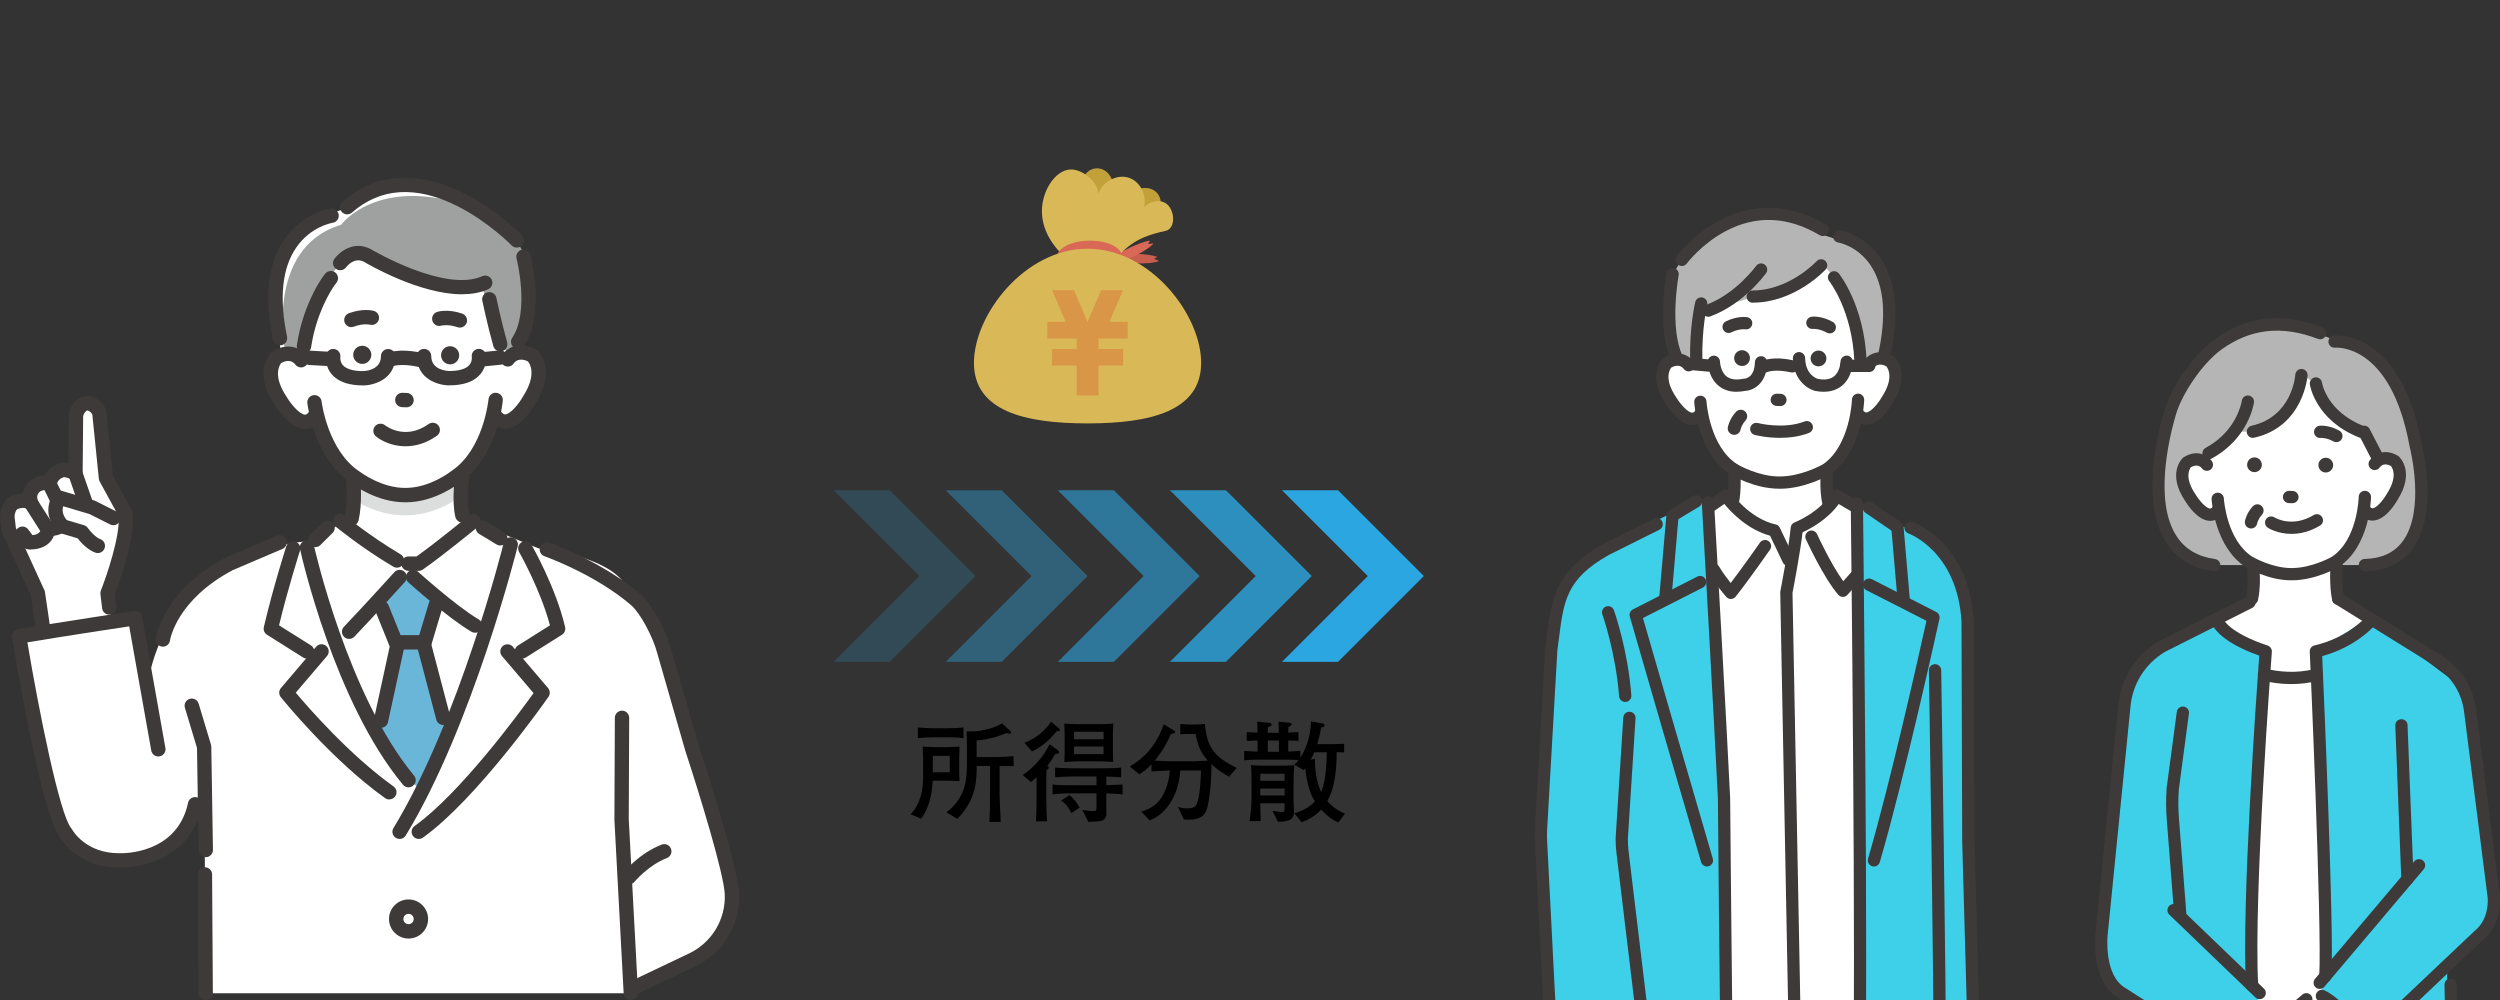 <?xml version="1.0" encoding="UTF-8"?>
<svg id="_レイヤー_2" data-name="レイヤー 2" xmlns="http://www.w3.org/2000/svg" xmlns:xlink="http://www.w3.org/1999/xlink" viewBox="0 0 500 200">
  <rect x="0" y="0" width="500" height="200" fill="#333333" stroke="none"/>
  <defs>
    <style>
      .cls-1 {
        fill: #b5b5b6;
      }

      .cls-2 {
        fill: #c2a03a;
      }

      .cls-3 {
        fill: #3e3a39;
      }

      .cls-4 {
        opacity: .9;
      }

      .cls-5 {
        fill: #fff;
      }

      .cls-6 {
        fill: #c75e4e;
      }

      .cls-7 {
        opacity: .6;
      }

      .cls-7, .cls-8, .cls-9, .cls-10, .cls-11 {
        fill: #2ca6e0;
      }

      .cls-12 {
        fill: none;
      }

      .cls-13 {
        fill: #d99245;
      }

      .cls-8 {
        opacity: .4;
      }

      .cls-10 {
        opacity: .2;
      }

      .cls-14 {
        fill: #d9b857;
      }

      .cls-15 {
        fill: #d96857;
      }

      .cls-16 {
        fill: #3ed0e9;
      }

      .cls-17 {
        fill: #6ab6d8;
      }

      .cls-11 {
        opacity: .8;
      }

      .cls-18 {
        fill: #dcdddd;
      }

      .cls-19 {
        fill: #9fa0a0;
      }

      .cls-20 {
        clip-path: url(#clippath);
      }
    </style>
    <clipPath id="clippath">
      <rect class="cls-12" x="304.47" y="27.11" width="195.53" height="172.89"/>
    </clipPath>
  </defs>
  <g id="_レイヤー_1-2" data-name="レイヤー 1">
    <g>
      <g>
        <g>
          <path class="cls-5" d="M124.31,163.88v-47.93c-4.56-5.12-16.56-6.26-16.56-6.26l-17.02-6.92-6.55,5.7h-13.87c-22.61-2.85-34.45,12.55-34.45,12.55l4.97,28.34.14,23.6.15,25.7h85.03l-1.86-34.78Z"/>
          <g>
            <path class="cls-5" d="M69.89,87.61s1.3,11.1,0,16.07l-8.37,4.87,21.4,16.03,17.08-13.81,1.06-2.62-9.01-5.46s-.22-6.07.88-11.86l-14.23-5.06-8.8,1.85Z"/>
            <path class="cls-5" d="M122.76,118.19l-1.94,47.33,4.96,31.82,15.85-7.45s3.54-1.05,4.23-8.55c1.12-12.14-15.88-56.22-15.88-56.22,0,0-1.98-6.98-7.23-6.93Z"/>
            <path class="cls-17" d="M80.89,115.32l-4.79,5.56,3.29,7.6-4.29,17.76s6.32,10.3,9.71,12.23l4.81-13.38-4.81-16.11,2.69-8.1-6.61-5.56Z"/>
            <path class="cls-5" d="M47.25,123.06l-5.77-7.78s-10.56,8.08-12.31,23.98l-2.16-15.63s-14.23,2.19-22.51,4.11c0,0,5.1,34.74,8.68,38.85,0,0,5.7,5.69,10.76,5.47,0,0,9.1-1.2,13.23-6.13l15.03-17.5-4.94-25.37Z"/>
            <path class="cls-5" d="M102.65,70.22s9.74-19.31-7.84-29.79c0,0-16.26-7.7-23.17.76,0,0-18.24,2.18-16.32,20.03l.85,9.84,46.48-.83Z"/>
            <path class="cls-19" d="M68.21,44.97s7.23-9.95,25.55-3.73c0,0,17.4,5.45,10.89,23.66l-1.66,5.84-2.96-.28s-3.57-11.23-3.54-13.71c0,0-5.71,2.36-25.74-6.69,0,0-8.23,5.74-10.66,21.59l-2.89-.61c-.16-.32-4.51-21.39,11-26.08Z"/>
            <path class="cls-5" d="M107.21,72.17c-2.42-2.98-5.7-1-5.7-1l-5.22-13.78h-9.21l-9.47-2.58-8.74-3.71-4.74,8.76-4.28,12.55s-3.09-2.97-5.43.07c0,0-3.05,6.66,5.92,12.7,0,0,2.43-.61,3.01-1.67,0,0,2.96,15.97,17.68,15.4,13.21.55,17.47-15.58,17.47-15.58.61,1.04,2.86,1.32,2.86,1.32,9.61-6.21,5.85-12.47,5.85-12.47Z"/>
            <path class="cls-18" d="M70.32,95.21s13.36,7.03,20.99-.84l.04,5.36s-8.83,7.12-20.03.56l-1-5.07Z"/>
            <path class="cls-3" d="M70.28,65.43c-.58,0-1.13-.36-1.35-.93-.28-.74.1-1.57.84-1.85,2.76-1.03,4.76-.54,4.98-.48.77.21,1.22,1,1.01,1.76-.21.76-.99,1.21-1.75,1.01-.08-.02-1.36-.31-3.23.39-.17.06-.34.09-.5.09Z"/>
            <path class="cls-3" d="M91.97,65.52c-.16,0-.31-.03-.47-.08-1.91-.66-3.19-.32-3.24-.31-.76.23-1.55-.21-1.78-.97-.23-.76.21-1.56.97-1.79.22-.07,2.2-.61,4.99.35.75.26,1.15,1.08.89,1.83-.21.59-.76.97-1.36.97Z"/>
            <path class="cls-3" d="M81.13,89.26c-2.65,0-4.82-1.06-5.94-1.98-.61-.5-.7-1.41-.2-2.02.5-.61,1.4-.7,2.02-.21.18.14,4.01,3.1,8.71-.24.65-.46,1.54-.31,2,.34.46.65.31,1.54-.34,2-2.19,1.55-4.34,2.1-6.25,2.1Z"/>
            <path class="cls-3" d="M90.05,72.87h0c-1,.01-1.83-.79-1.84-1.79h0c-.01-1,.79-1.83,1.79-1.84h0c1-.01,1.83.79,1.84,1.79h0c.01,1-.79,1.83-1.79,1.84Z"/>
            <path class="cls-3" d="M72.48,72.78h0c-1,.01-1.83-.79-1.84-1.79h0c-.01-1,.79-1.83,1.79-1.84h0c1-.01,1.83.79,1.84,1.79h0c.01,1-.79,1.83-1.79,1.84Z"/>
            <path class="cls-3" d="M81.3,81.46s-.03,0-.04,0l-.84-.03c-.79-.02-1.42-.69-1.39-1.48.02-.79.68-1.42,1.48-1.39l.84.03c.79.02,1.42.69,1.39,1.48-.02.78-.66,1.39-1.43,1.39Z"/>
            <path class="cls-3" d="M100.05,70.28c-.63,0-1.2-.41-1.38-1.05-1.12-3.94-2.17-8.88-2.21-9.08-.16-.78.33-1.54,1.11-1.7.77-.16,1.54.33,1.7,1.11.01.05,1.07,5.05,2.16,8.9.22.76-.23,1.56-.99,1.77-.13.04-.26.05-.39.05Z"/>
            <path class="cls-3" d="M56,69.07c-.67,0-1.26-.47-1.4-1.14-1.79-8.57-1-15.35,2.35-20.14,3.63-5.2,8.93-6.04,9.16-6.07.79-.12,1.51.43,1.63,1.21.12.78-.42,1.51-1.21,1.63-.19.03-4.37.74-7.26,4.92-2.85,4.12-3.47,10.13-1.86,17.86.16.78-.34,1.54-1.11,1.7-.1.02-.2.03-.29.03Z"/>
            <path class="cls-3" d="M103.63,69.8c-.27,0-.55-.08-.79-.24-.66-.44-.84-1.33-.4-1.99,3.54-5.33.9-15.77.87-15.87-.2-.77.26-1.55,1.03-1.75.77-.2,1.55.26,1.75,1.03.12.48,2.97,11.79-1.26,18.18-.28.42-.73.64-1.2.64Z"/>
            <path class="cls-3" d="M101.01,85.75c-.9,0-2.13-.35-3.21-1.86-.46-.65-.31-1.54.34-2,.65-.46,1.54-.31,2,.34.48.67.79.66.9.65,1.04-.05,2.74-2.11,3.56-3.58.01-.02.03-.05.04-.07,2.78-4.35,1.31-6.51.96-6.93-1.74-.91-2.62.05-2.85.37-.44.66-1.32.84-1.98.4-.66-.44-.84-1.34-.4-2,.84-1.28,3.35-3.16,6.82-1.18.08.05.16.1.23.17.17.15,4.1,3.71-.34,10.68-.5.89-2.91,4.85-5.89,5-.06,0-.12,0-.19,0Z"/>
            <path class="cls-3" d="M70.32,105.16c-.11,0-.22-.01-.32-.04-.77-.18-1.25-.95-1.08-1.72.67-2.92.3-7.19.3-7.23-.07-.79.51-1.49,1.3-1.56.78-.07,1.49.51,1.56,1.3.02.19.42,4.77-.36,8.14-.15.66-.74,1.11-1.4,1.11Z"/>
            <path class="cls-3" d="M92.47,104.5c-.65,0-1.24-.45-1.4-1.11-.79-3.42-.05-8.2-.02-8.4.12-.78.86-1.32,1.64-1.19.78.12,1.32.86,1.19,1.64-.01.07-.68,4.45-.02,7.31.18.77-.3,1.54-1.08,1.72-.11.03-.22.04-.32.04Z"/>
            <path class="cls-3" d="M103.36,49.52c-.38,0-.75-.15-1.03-.44h0s-4.71-4.82-11.04-7.95c-8.19-4.05-15.22-3.58-20.91,1.39-.6.52-1.5.46-2.03-.14-.52-.6-.46-1.5.14-2.03,6.57-5.74,14.91-6.36,24.14-1.77,6.76,3.36,11.57,8.29,11.77,8.5.55.57.54,1.48-.03,2.03-.28.27-.64.4-1,.4Z"/>
            <path class="cls-3" d="M61.04,85.81s-.06,0-.1,0c-2.97-.08-5.46-3.94-5.98-4.81-4.58-6.8-.77-10.43-.6-10.59.07-.06.15-.12.23-.17,3.4-2.06,5.94-.25,6.81.99.45.65.29,1.55-.36,2-.64.45-1.53.3-1.99-.34-.24-.32-1.12-1.23-2.81-.29-.37.47-1.72,2.63,1.12,6.82.02.02.03.05.04.07.85,1.43,2.59,3.42,3.61,3.44.1,0,.41.01.86-.66.44-.66,1.33-.83,1.99-.39.66.44.83,1.33.39,1.99-1.06,1.58-2.33,1.93-3.23,1.93Z"/>
            <path class="cls-3" d="M60.79,70.69c-.07,0-.14,0-.21-.02-.78-.12-1.33-.85-1.21-1.63.67-4.51,2.14-8.12,3.25-10.35.65-1.31,1.25-2.29,1.64-2.88.74-1.13,1.03-1.46,1.61-1.58.58-.13,1.19.12,1.51.63.55.85-.02,1.61-.21,1.87-.06.08-.12.15-.19.21-.84,1.19-3.75,5.76-4.76,12.53-.11.71-.72,1.22-1.42,1.22Z"/>
            <path class="cls-3" d="M72.58,77.08c-5.33,0-6.82-2.59-7.23-4.14-.27-1-.15-1.81-.12-1.96.13-.78.88-1.31,1.66-1.17.77.13,1.3.86,1.18,1.64,0,.03-.04.36.07.76.44,1.66,2.66,2.01,4.44,2.01.35,0,3.61-.15,3.61-2.98,0-.79.64-1.44,1.44-1.44s1.44.64,1.44,1.44c0,4.58-4.23,5.83-6.47,5.86Z"/>
            <path class="cls-3" d="M89.85,77.08c-2.25-.02-6.48-1.27-6.48-5.86,0-.79.64-1.44,1.44-1.44s1.44.64,1.44,1.44c0,2.83,3.26,2.98,3.63,2.98,1.92,0,3.3-.41,3.98-1.19.61-.7.5-1.54.5-1.57-.13-.78.39-1.51,1.17-1.65.78-.13,1.53.4,1.66,1.18.04.22.32,2.16-1.11,3.86-1.25,1.49-3.35,2.24-6.23,2.24Z"/>
            <path class="cls-3" d="M84.42,73.5c-.11,0-.22-.01-.33-.04-4.06-.95-5.79-.14-5.81-.13l.04-.02-1.41-2.5c.25-.14,2.63-1.36,7.83-.15.77.18,1.25.95,1.07,1.73-.15.66-.75,1.11-1.4,1.11Z"/>
            <path class="cls-3" d="M66.31,73.25s-.06,0-.08,0l-4.37-.25c-.79-.05-1.4-.72-1.35-1.52.05-.79.72-1.4,1.52-1.35l4.37.25c.79.05,1.4.72,1.35,1.52-.04.76-.68,1.35-1.43,1.35Z"/>
            <path class="cls-3" d="M96.93,73.25c-.73,0-1.35-.55-1.43-1.29-.08-.79.5-1.49,1.29-1.57l3.12-.31c.79-.08,1.49.5,1.57,1.29.08.79-.5,1.49-1.29,1.57l-3.12.31s-.1,0-.15,0Z"/>
            <path class="cls-3" d="M80.99,100.46c-5.45,0-9.99-3.26-10.56-3.69-7.58-4.89-8.91-15.69-8.96-16.15-.09-.79.47-1.5,1.26-1.59.79-.09,1.5.47,1.59,1.26.01.1,1.24,9.95,7.7,14.09.03.02.07.05.1.07.04.03,4.29,3.23,9.1,3.13,4.84-.03,9-3.33,9.04-3.36.03-.02.07-.05.1-.07,6.36-4.3,7.33-14.19,7.34-14.29.07-.79.77-1.37,1.56-1.3.79.07,1.37.77,1.3,1.56-.04.46-1.09,11.29-8.54,16.38-.57.45-5.17,3.93-10.76,3.96-.09,0-.18,0-.27,0Z"/>
            <path class="cls-3" d="M79.39,113.54c-.25,0-.5-.07-.73-.2-6.49-3.86-11.33-7.86-11.53-8.02-.61-.51-.69-1.41-.19-2.02.51-.61,1.41-.69,2.02-.19.05.04,4.88,4.03,11.16,7.76.68.41.91,1.29.5,1.97-.27.45-.75.7-1.24.7Z"/>
            <path class="cls-3" d="M83.76,114.17h-2.05c-.79,0-1.44-.64-1.44-1.44s.64-1.44,1.44-1.44h1.59c4.2-2.99,10.44-8.14,10.5-8.19.61-.51,1.52-.42,2.02.19.51.61.42,1.52-.19,2.02-.27.23-6.76,5.58-11.05,8.59-.24.17-.53.26-.82.26Z"/>
            <path class="cls-3" d="M69.82,127.78c-.36,0-.71-.13-.99-.4-.57-.55-.59-1.46-.04-2.03,3.84-4.02,10.01-10.84,10.08-10.91.53-.59,1.44-.63,2.03-.1.59.53.63,1.44.1,2.03-.06.07-6.26,6.92-10.13,10.97-.28.29-.66.44-1.04.44Z"/>
            <path class="cls-3" d="M95.01,126.55c-.25,0-.5-.06-.72-.2-4.71-2.76-12.3-9.59-12.62-9.88-.59-.53-.63-1.44-.1-2.03.53-.59,1.44-.63,2.03-.1.08.07,7.68,6.93,12.14,9.54.68.4.92,1.28.51,1.96-.27.46-.75.71-1.24.71Z"/>
            <path class="cls-3" d="M84.91,129.91h-5.76c-.59,0-1.11-.36-1.33-.9l-2.77-6.87c-.3-.74.06-1.57.79-1.87.74-.3,1.57.06,1.87.79l2.41,5.97h3.72l1.96-6.53c.23-.76,1.03-1.19,1.79-.96.76.23,1.19,1.03.96,1.79l-2.26,7.56c-.18.61-.74,1.02-1.38,1.02Z"/>
            <path class="cls-3" d="M63.08,109.42c-.37,0-.74-.14-1.02-.42-.56-.56-.56-1.47,0-2.03l2.44-2.43c.56-.56,1.47-.56,2.03,0,.56.56.56,1.47,0,2.03l-2.44,2.43c-.28.28-.65.42-1.01.42Z"/>
            <path class="cls-3" d="M81.71,157.48c-.41,0-.82-.18-1.11-.52-13.73-16.56-20.33-45.93-20.6-47.17-.17-.77.32-1.54,1.09-1.71.77-.17,1.54.32,1.71,1.09.07.3,6.73,29.93,20.01,45.95.51.61.42,1.52-.19,2.02-.27.22-.59.33-.92.33Z"/>
            <path class="cls-3" d="M92.4,58.86c-8.48,0-18.74-5.98-19.62-6.51-1.93-.98-3.42.9-3.58,1.12-.47.63-1.37.77-2.01.3-.64-.47-.78-1.36-.31-2,1.05-1.44,3.92-3.71,7.26-1.95.02.01.05.03.07.04.15.09,14.75,8.73,22.24,5.38.73-.32,1.57,0,1.9.72.32.72,0,1.57-.73,1.9-1.57.7-3.36.99-5.22.99Z"/>
            <path class="cls-3" d="M100.05,109.1c-.25,0-.51-.07-.74-.21l-3.48-2.11c-.68-.41-.89-1.29-.48-1.97.41-.68,1.29-.9,1.97-.48l3.48,2.11c.68.41.89,1.29.48,1.97-.27.45-.74.69-1.23.69Z"/>
            <path class="cls-3" d="M79.92,167.79c-.25,0-.51-.07-.75-.21-.68-.41-.89-1.3-.48-1.97,13.22-21.68,21.98-56.71,22.06-57.06.19-.77.97-1.24,1.74-1.05.77.19,1.24.97,1.05,1.74-.09.36-8.95,35.8-22.4,57.87-.27.44-.74.69-1.23.69Z"/>
            <path class="cls-3" d="M76.2,145.56c-.1,0-.2-.01-.31-.03-.78-.17-1.27-.93-1.1-1.71l3.19-14.69c.17-.78.93-1.27,1.71-1.1.78.17,1.27.93,1.1,1.71l-3.19,14.69c-.15.67-.74,1.13-1.4,1.13Z"/>
            <path class="cls-3" d="M88.65,145c-.64,0-1.22-.43-1.39-1.07l-3.84-14.59c-.2-.77.26-1.55,1.02-1.75.77-.2,1.55.26,1.75,1.02l3.84,14.59c.2.77-.26,1.55-1.02,1.75-.12.03-.25.05-.37.05Z"/>
            <path class="cls-3" d="M61.4,131.73c-.26,0-.53-.07-.76-.22l-7.24-4.56c-.52-.33-.77-.94-.63-1.54,1.77-7.64,4.46-16.08,4.49-16.16.24-.76,1.05-1.17,1.81-.93.76.24,1.17,1.05.93,1.81-.03.08-2.46,7.7-4.19,14.94l6.38,4.01c.67.42.87,1.31.45,1.98-.27.43-.74.67-1.22.67Z"/>
            <path class="cls-3" d="M77.86,159.9c-.29,0-.58-.09-.83-.27-10.72-7.64-20.46-19.69-20.87-20.2-.43-.54-.42-1.31.03-1.83l7.03-8.25c.51-.6,1.42-.68,2.02-.16.6.51.68,1.42.16,2.02l-6.25,7.33c2.5,2.97,10.82,12.52,19.55,18.74.65.46.8,1.36.34,2-.28.39-.72.6-1.17.6Z"/>
            <path class="cls-3" d="M104.39,131.73c-.48,0-.94-.24-1.22-.67-.42-.67-.22-1.56.45-1.98l6.37-4.01c-1.87-7.1-6.12-14.59-6.17-14.67-.39-.69-.15-1.57.53-1.96.69-.39,1.57-.15,1.96.53.2.35,4.91,8.65,6.71,16.44.14.6-.12,1.21-.63,1.54l-7.24,4.56c-.24.15-.5.22-.76.22Z"/>
            <path class="cls-3" d="M83.76,167.79c-.45,0-.89-.21-1.17-.6-.46-.65-.31-1.54.34-2,9.08-6.48,20.92-22.58,23.78-26.57l-6.31-7.4c-.51-.6-.44-1.51.16-2.02s1.51-.44,2.02.16l7.03,8.25c.42.5.46,1.22.09,1.75-.58.83-14.36,20.49-25.11,28.16-.25.18-.54.27-.83.27Z"/>
            <path class="cls-3" d="M126.16,200c-.76,0-1.39-.59-1.43-1.36l-1.85-34.68s0-.06,0-.08l.09-20.32c0-.79.65-1.43,1.44-1.43h0c.79,0,1.43.65,1.43,1.44l-.09,20.27,1.85,34.64c.04.79-.57,1.47-1.36,1.51-.03,0-.05,0-.08,0Z"/>
            <path class="cls-3" d="M81.71,187.71c-2.15,0-3.91-1.75-3.91-3.91s1.75-3.91,3.91-3.91,3.91,1.75,3.91,3.91-1.75,3.91-3.91,3.91ZM81.71,182.77c-.57,0-1.03.46-1.03,1.03s.46,1.03,1.03,1.03,1.03-.46,1.03-1.03-.46-1.03-1.03-1.03Z"/>
            <path class="cls-3" d="M41.14,200c-.79,0-1.43-.64-1.44-1.43l-.15-23.67c0-.79.63-1.44,1.43-1.45h0c.79,0,1.43.64,1.44,1.43l.15,23.67c0,.79-.63,1.44-1.43,1.45h0Z"/>
            <path class="cls-3" d="M32.57,129.34c-.07,0-.14,0-.21-.02-.78-.12-1.32-.84-1.21-1.62.06-.39,1.52-9.58,14.11-16.24.04-.02.07-.04.11-.05l9.99-4.26c.73-.31,1.57.03,1.88.76.31.73-.03,1.57-.76,1.88l-9.93,4.24c-11.17,5.93-12.51,13.76-12.56,14.09-.11.71-.72,1.22-1.42,1.22Z"/>
            <g>
              <path class="cls-5" d="M24.81,102.23l-3.29-7.63-1.68-12.2s-.86-1.88-2.62-1.77c-.8.05-2.18,1.36-2.04,2.97l-.1,10.55c-1.13-.79-2.51-.19-2.51-.19-2.56.65-2.66,2.85-2.66,2.85-.92-.62-2.43.1-2.43.1-2.33,1.34-1.24,3.77-1.24,3.77-1.24-1.09-3.23-.25-3.23-.25-1.56.61-1.57,2.92-1.57,2.92l.31,2.61,5.8,12.68,2.05,8.67,12.8-2.95-1.12-6.1,1.44-2.35,1.41-10.01s1.47-3.26.68-3.68Z"/>
              <path class="cls-3" d="M8.56,126.96c-.7,0-1.31-.51-1.42-1.23l-.98-6.68L.44,106.56c-.06-.14-.1-.28-.12-.43l-.31-2.61c0-.06-.01-.12,0-.18,0-1.22.54-3.47,2.47-4.24.21-.09,1.08-.42,2.13-.42.17-1.08.76-2.21,2.17-3.02.03-.02.07-.04.1-.05.23-.11,1.08-.48,2.05-.49.51-1.03,1.5-2.09,3.3-2.55.11-.03.22-.04.33-.04.09,0,.52,0,1.11.11l.08-8.99c-.07-1.11.33-2.26,1.11-3.15.67-.78,1.51-1.25,2.29-1.29,2.16-.12,3.53,1.58,4.01,2.61.07.14.11.3.12.45l1.31,12.9,3.79,6.93c.09.16.14.33.16.51.62,4.93-2.83,14.26-3.57,16.21l.31,2.5c.1.79-.46,1.5-1.25,1.6-.79.1-1.5-.46-1.6-1.25l-.35-2.85c-.03-.24,0-.48.09-.7,1.12-2.83,3.89-10.9,3.56-14.88l-3.79-6.94c-.09-.17-.15-.35-.17-.54l-1.31-12.89c-.17-.27-.55-.76-1.06-.78-.25.13-.83.73-.77,1.42,0,.04,0,.09,0,.13l-.1,11.13c0,.53-.3,1.02-.78,1.26-.47.24-1.04.21-1.48-.1-.54-.38-1.22-.48-1.51-.5-1.2.38-1.37,1.26-1.39,1.48,0,.52-.3.97-.76,1.22-.47.25-1.03.19-1.47-.11-.15-.05-.66.05-.97.18-.99.61-.74,1.54-.58,1.92.28.62.08,1.33-.46,1.74-.54.4-1.3.36-1.8-.08-.46-.4-1.49-.1-1.74,0,0,0-.02,0-.03.01-.42.16-.63,1.03-.65,1.52l.27,2.28,5.71,12.47c.06.12.1.25.11.39l1.01,6.88c.12.78-.43,1.51-1.21,1.63-.07.01-.14.02-.21.02Z"/>
              <path class="cls-3" d="M6.22,109.91c-.23,0-.44-.01-.63-.04-.39-.05-.75-.25-.98-.57l-1.27-1.7c-.47-.64-.34-1.54.29-2.01.64-.47,1.54-.34,2.01.29l.85,1.14c.52-.03,1.23-.2,1.56-.81l-3.03-4.77c-.43-.67-.23-1.56.44-1.98.67-.43,1.56-.23,1.98.44l3.39,5.33c.19.31.27.67.2,1.03-.53,2.9-3.11,3.63-4.82,3.63Z"/>
              <path class="cls-3" d="M10.29,107.17c-.27,0-.52-.02-.76-.06-.78-.14-1.3-.88-1.16-1.66.14-.78.88-1.29,1.65-1.17.56.08,1.25,0,1.56-.76l-2.96-6.07c-.35-.71-.05-1.57.66-1.92.71-.35,1.57-.05,1.92.66l3.2,6.55c.13.28.18.59.12.89-.49,2.67-2.58,3.55-4.23,3.55Z"/>
              <path class="cls-3" d="M14.81,104.94c-.84,0-1.5-.18-1.62-.22-.76-.22-1.2-1.02-.98-1.78.22-.76,1.01-1.2,1.77-.98.35.1,1.22.21,1.67-.08.05-.03.18-.11.27-.35l-2.2-6.34c-.26-.75.14-1.57.89-1.83.75-.26,1.57.14,1.83.89l2.35,6.76c.08.23.1.49.06.73-.26,1.45-1.06,2.21-1.68,2.59-.76.47-1.62.61-2.34.61Z"/>
              <path class="cls-5" d="M23.36,103.95l-4.94-2.48-6.49-1.92s-2.22,2.87.67,5.75l4.82,2.3s.49.99,2.17,1.59l2.1-1.34,1.67-3.89Z"/>
              <path class="cls-3" d="M19.58,110.62c-.16,0-.32-.03-.48-.08-1.61-.57-2.97-2.1-3.57-2.87l-3.35-1c-.23-.07-.43-.19-.6-.36-3-2.99-1.83-6.31-.8-7.65.36-.47.98-.67,1.54-.5l6.49,1.92c.08.02.16.06.24.09l4.27,2.15c.71.36,1,1.22.64,1.93-.36.71-1.22,1-1.93.64l-4.16-2.09-5.23-1.55c-.2.68-.22,1.69.73,2.77l3.43,1.02c.31.09.58.29.77.56.48.69,1.59,1.9,2.48,2.22.75.26,1.14,1.09.87,1.83-.21.59-.76.96-1.35.96Z"/>
            </g>
            <path class="cls-3" d="M24.15,173.5c-.11,0-.19,0-.23,0-.05,0-.09,0-.14,0-7.8,0-11.22-5.13-11.79-6.08-1.08-1.34-2.89-5.22-6.24-21.74-1.87-9.23-3.32-18.07-3.34-18.16-.13-.78.4-1.51,1.17-1.65,8.28-1.42,23.06-3.64,23.21-3.66.77-.11,1.49.4,1.63,1.17l4.66,26.22c.14.78-.38,1.53-1.16,1.67-.78.14-1.53-.38-1.67-1.16l-4.41-24.84c-3.62.55-13.55,2.06-20.36,3.2,2.27,13.55,6.45,34.51,8.78,37.19.07.08.13.17.18.26.1.19,2.7,4.72,9.34,4.72.05,0,.09,0,.14,0,.02,0,.05,0,.07,0,.46.02,11.43.27,13.62-10.08.16-.78.93-1.27,1.7-1.11.78.16,1.27.93,1.11,1.7-1.12,5.28-4.35,9.1-9.36,11.04-3.14,1.22-6.04,1.32-6.92,1.32Z"/>
            <path class="cls-3" d="M41.16,171.44c-.78,0-1.42-.63-1.44-1.41l-.32-20.45-2.42-8.02c-.23-.76.2-1.56.96-1.79.76-.23,1.56.2,1.79.96l2.47,8.21c.04.13.06.26.06.39l.33,20.65c.01.79-.62,1.45-1.41,1.46,0,0-.02,0-.02,0Z"/>
            <path class="cls-3" d="M127.19,198.77c-.54,0-1.05-.3-1.3-.82-.34-.72-.04-1.57.68-1.91l11.22-5.34c4.57-2.17,7.38-6.83,7.16-11.86-.18-4.23-5.2-20.49-7.83-28.5,0-.02-.01-.03-.02-.05l-5.63-19.58s0-.03-.01-.04c-.86-3.32-3.43-8.07-5.2-9.6-7.17-6.2-17.26-9.79-17.36-9.82-.75-.26-1.14-1.08-.88-1.83.26-.75,1.08-1.14,1.83-.88.43.15,10.71,3.81,18.29,10.36,2.39,2.06,5.18,7.52,6.1,11.03l5.62,19.53c.42,1.27,7.71,23.61,7.96,29.24.27,6.19-3.18,11.91-8.8,14.58l-11.22,5.34c-.2.09-.41.14-.62.14Z"/>
            <path class="cls-3" d="M125.77,176.88c-.32,0-.64-.11-.91-.32-.61-.5-.7-1.4-.2-2.02.13-.16,3.23-3.91,7.68-5.62.74-.28,1.57.08,1.86.83.28.74-.08,1.57-.82,1.86-3.72,1.43-6.46,4.73-6.49,4.76-.28.35-.7.53-1.11.53Z"/>
          </g>
        </g>
        <g class="cls-20">
          <g>
            <g>
              <g>
                <path class="cls-5" d="M346.17,86.58s1.13,9.66,0,13.98l-7.29,4.24,18.62,13.95,14.86-12.01.92-2.28-7.84-4.75s-.19-5.28.76-10.32l-12.39-4.41-7.66,1.61Z"/>
                <polygon class="cls-16" points="322.7 108.23 340.17 99.81 357.27 123.2 371.37 100.7 386.31 108.17 388.69 202.19 387.92 215.24 355.72 217.65 323.22 216.11 322.7 108.23"/>
                <path class="cls-5" d="M341.59,100.5l4.78-1.85,10.91,2.48,10.06-2,4.03,1.57v104.81s-13.83,2.08-25-.47l-4.78-104.54Z"/>
                <path class="cls-5" d="M378.63,73.14c-2.1-2.59-4.96-.87-4.96-.87l-4.54-11.99h-8.01l-8.24-2.25-7.61-3.23-4.13,7.62-3.72,10.92s-2.69-2.58-4.72.06c0,0-2.65,5.8,5.15,11.05,0,0,2.11-.53,2.62-1.45,0,0,2.58,13.89,15.38,13.39,11.49.47,15.2-13.55,15.2-13.55.53.91,2.49,1.15,2.49,1.15,8.36-5.4,5.09-10.85,5.09-10.85Z"/>
                <path class="cls-5" d="M374.67,71.45s7.05-14.16-8.25-23.28c0,0-12.73-9.34-18.73-1.99,0,0-15.87,1.9-14.2,17.43l.74,8.56,40.44-.72Z"/>
                <path class="cls-1" d="M335.35,69.97s-8.38-15.9,9.59-25.01c0,0,9.75-5.38,19.89,2.1l3.19,1.03s10.15,4.25,9.28,13.93l-.93,9.19-3.94,2.06s-1.93-11.25-4.88-16.94l-2.72-3.19s-11.79,6.51-21.25,8.1l-3.34-.54s-2.75,8.97-.99,12.47l-2.69-1.04-1.21-2.16Z"/>
                <path class="cls-3" d="M345.72,66.6c-.45,0-.89-.25-1.1-.69-.3-.61-.05-1.34.56-1.64,2.3-1.12,4.06-.86,4.26-.83.67.11,1.12.75,1,1.42-.11.66-.74,1.11-1.4,1-.07-.01-1.21-.15-2.78.61-.17.08-.36.13-.54.13Z"/>
                <path class="cls-3" d="M365.96,66.68c-.2,0-.4-.05-.59-.15-1.54-.85-2.7-.75-2.75-.75-.67.08-1.28-.4-1.36-1.07-.08-.67.41-1.28,1.08-1.37.2-.02,1.97-.2,4.21,1.04.59.33.81,1.07.48,1.67-.22.41-.64.63-1.08.63Z"/>
                <path class="cls-3" d="M355.99,87.57c-2.77,0-4.91-.56-5.05-.59-.65-.17-1.04-.85-.87-1.5.17-.65.85-1.04,1.5-.87.05.01,5.14,1.32,9.35-.32.63-.25,1.34.07,1.59.7.25.63-.07,1.34-.7,1.59-1.96.76-4.02.99-5.82.99Z"/>
                <path class="cls-3" d="M363.72,73.27h0c-.87.01-1.59-.69-1.6-1.56h0c-.01-.87.69-1.59,1.56-1.6h0c.87-.01,1.59.69,1.6,1.56h0c.01.87-.69,1.59-1.56,1.6Z"/>
                <path class="cls-3" d="M348.43,73.2h0c-.87.01-1.59-.69-1.6-1.56h0c-.01-.87.69-1.59,1.56-1.6h0c.87-.01,1.59.69,1.6,1.56h0c.01.87-.69,1.59-1.56,1.6Z"/>
                <path class="cls-3" d="M356.09,81.21s-.02,0-.04,0l-.73-.02c-.68-.02-1.21-.59-1.19-1.26.02-.68.59-1.21,1.26-1.19l.73.02c.68.02,1.21.59,1.19,1.26-.02.66-.57,1.19-1.23,1.19Z"/>
                <path class="cls-3" d="M376.71,72.88c-.09,0-.19-.01-.28-.03-.66-.15-1.07-.81-.92-1.47,1.86-8,1.39-14.16-1.38-18.3-2.6-3.89-6.33-4.55-6.48-4.57-.67-.11-1.12-.74-1.02-1.4.11-.67.73-1.12,1.4-1.02.2.03,4.88.8,8.1,5.57,3.2,4.73,3.79,11.56,1.77,20.28-.13.57-.64.95-1.19.95Z"/>
                <path class="cls-3" d="M335.39,72.88c-.46,0-.9-.26-1.11-.7-3-6.37-1.04-17.13-.96-17.58.12-.67.77-1.11,1.43-.98.67.12,1.11.76.98,1.43-.02.1-1.9,10.44.77,16.09.29.61.03,1.34-.59,1.63-.17.08-.35.12-.52.12Z"/>
                <path class="cls-3" d="M373.24,84.94c-.78,0-1.84-.3-2.77-1.61-.39-.55-.26-1.32.29-1.71.55-.39,1.32-.26,1.71.29.42.6.71.58.8.58.91-.05,2.4-1.84,3.12-3.12.01-.02.02-.04.04-.06,2.42-3.78,1.16-5.66.82-6.06-1.53-.8-2.3.04-2.51.33-.37.57-1.13.71-1.69.34-.57-.37-.72-1.14-.34-1.71.73-1.1,2.9-2.74,5.91-1.02.07.04.14.09.2.14.15.13,3.55,3.22-.3,9.27-.44.77-2.52,4.21-5.11,4.34-.05,0-.11,0-.16,0Z"/>
                <path class="cls-3" d="M346.53,101.83c-.09,0-.18-.01-.28-.03-.66-.15-1.07-.81-.92-1.47.59-2.55.26-6.26.26-6.3-.06-.67.44-1.27,1.11-1.33.67-.06,1.27.44,1.33,1.11.02.17.37,4.15-.31,7.07-.13.57-.64.95-1.19.95Z"/>
                <path class="cls-3" d="M365.68,101.83c-.56,0-1.06-.38-1.19-.95-.68-2.93-.33-6.91-.31-7.07.06-.67.66-1.17,1.33-1.11.67.06,1.17.66,1.11,1.33,0,.04-.33,3.76.26,6.3.15.66-.26,1.32-.92,1.47-.09.02-.19.03-.28.03Z"/>
                <path class="cls-3" d="M336.36,53.2c-.25,0-.51-.08-.73-.24-.54-.4-.66-1.17-.26-1.71.13-.17,3.14-4.2,8.3-7.02,4.83-2.64,12.48-4.66,21.52.7.58.35.77,1.1.43,1.68-.35.58-1.1.77-1.68.43-6.43-3.82-12.83-4.05-19.01-.7-4.71,2.55-7.55,6.33-7.58,6.37-.24.32-.61.5-.99.5Z"/>
                <path class="cls-3" d="M338.46,84.99s-.06,0-.08,0c-2.57-.07-4.73-3.42-5.19-4.17-3.98-5.9-.67-9.05-.53-9.18.06-.06.12-.1.19-.15,2.94-1.78,5.14-.22,5.89.86.39.56.25,1.32-.3,1.71-.55.38-1.31.25-1.7-.29-.21-.28-.99-1.09-2.48-.26-.3.37-1.53,2.26.98,5.96.01.02.03.04.04.06.75,1.24,2.26,2.98,3.16,3.01.09,0,.37,0,.77-.59.38-.56,1.14-.71,1.7-.33.56.38.71,1.14.33,1.7-.92,1.37-2.01,1.67-2.79,1.67Z"/>
                <path class="cls-3" d="M355.79,97.74c-4.89,0-9.41-2.66-9.6-2.78-.01,0-.02-.01-.03-.02-6.66-4.26-7.29-14.1-7.31-14.51-.04-.68.48-1.26,1.16-1.29.67-.04,1.26.48,1.29,1.16,0,.09.58,8.98,6.16,12.57.27.16,4.41,2.5,8.57,2.42,4.14-.02,8.14-2.19,8.55-2.42,5.47-3.74,5.81-12.86,5.81-12.95.02-.68.58-1.21,1.26-1.19.68.02,1.21.58,1.19,1.26-.01.43-.37,10.5-6.92,14.94-.02.02-.05.03-.07.05-.19.11-4.8,2.74-9.78,2.77-.09,0-.18,0-.27,0Z"/>
                <path class="cls-3" d="M347.32,78.36c-1.41,0-2.61-.39-3.58-1.18-2.13-1.72-2.2-4.67-2.2-4.8-.01-.68.53-1.24,1.21-1.25,0,0,.01,0,.02,0,.67,0,1.21.53,1.23,1.2,0,.04.07,1.96,1.3,2.94.76.61,1.87.77,3.3.49.07-.01.15-.02.22-.02.33-.02,2.09-.25,2.16-3.3.02-.68.57-1.22,1.26-1.2.68.02,1.21.58,1.2,1.26-.1,4.36-2.9,5.62-4.47,5.69-.58.11-1.13.16-1.65.16Z"/>
                <path class="cls-3" d="M364.77,78.36c-.55,0-1.14-.06-1.75-.18-.02,0-.05,0-.07-.02-1.47-.38-4.28-2.21-4.38-6.49-.02-.68.52-1.24,1.2-1.26.67-.02,1.24.52,1.26,1.2.08,3.26,2.16,4.05,2.52,4.16,1.42.27,2.52.1,3.26-.51,1.23-.99,1.29-2.91,1.29-2.93.01-.68.57-1.2,1.25-1.21.68.01,1.22.57,1.21,1.25,0,.12-.07,3.07-2.2,4.8-.97.78-2.17,1.18-3.58,1.18Z"/>
                <path class="cls-3" d="M353.02,74.51c-.45,0-.89-.26-1.1-.69-.3-.61-.03-1.35.58-1.65.21-.1,2.2-.99,6.22-.09.66.15,1.08.8.93,1.46-.15.66-.8,1.08-1.46.93-3.15-.7-4.62-.09-4.64-.08-.17.08-.35.12-.53.12Z"/>
                <path class="cls-3" d="M342,74.35s-.07,0-.11,0l-3.75-.33c-.67-.06-1.17-.66-1.11-1.33.06-.67.66-1.17,1.33-1.11l3.75.33c.67.06,1.17.66,1.11,1.33-.06.64-.59,1.12-1.22,1.12Z"/>
                <path class="cls-3" d="M373.85,74.4h-4.62c-.68,0-1.23-.55-1.23-1.23s.55-1.23,1.23-1.23h4.62c.68,0,1.23.55,1.23,1.23s-.55,1.23-1.23,1.23Z"/>
                <path class="cls-3" d="M339.25,73.4c-.67,0-1.21-.53-1.23-1.2-.15-6.88.98-11.59,1.03-11.79.16-.66.82-1.06,1.48-.9.66.16,1.06.82.9,1.48h0s-1.1,4.62-.96,11.16c.01.68-.52,1.24-1.2,1.25,0,0-.02,0-.03,0Z"/>
                <path class="cls-3" d="M372.09,73.4c-.65,0-1.2-.51-1.22-1.17-.45-10.19-4.97-15.95-5.02-16-.42-.53-.34-1.3.19-1.72.53-.42,1.3-.34,1.72.18.21.26,5.07,6.39,5.56,17.43.03.68-.49,1.25-1.17,1.28-.02,0-.04,0-.06,0Z"/>
                <path class="cls-3" d="M350.55,60.55c-.68,0-1.23-.55-1.23-1.23s.55-1.23,1.23-1.23c7.29,0,12.73-5.79,12.78-5.85.46-.5,1.24-.53,1.73-.07.5.46.53,1.24.07,1.73-.25.27-6.23,6.63-14.58,6.63Z"/>
                <path class="cls-3" d="M341.62,63.35c-.5,0-.97-.31-1.15-.8-.23-.64.09-1.34.73-1.57,5.96-2.19,9.98-7.74,10.02-7.79.39-.55,1.16-.68,1.71-.28.55.39.68,1.16.29,1.71-.18.25-4.49,6.22-11.18,8.67-.14.05-.28.08-.42.08Z"/>
                <path class="cls-16" d="M327.14,106.97s-11.62,4.1-14.65,11.6l-2.73,20-1.63,34.79,2.5,42.48s11.38,3.22,20.21-1.88l-6.42-44.17,4.89-57.81-2.18-5.01Z"/>
                <path class="cls-16" d="M377.76,104.83s14.26,3.82,14.63,15.07l1.62,45.65.89,39.45-.84,8.39-14.21,2.44-.99-66.37-1.11-44.63Z"/>
                <path class="cls-3" d="M390.22,215.34c-.72,0-1.51-.05-2.39-.17-.67-.09-1.14-.71-1.05-1.38.09-.67.71-1.14,1.38-1.05,3.24.45,4.86-.21,5.5-.59l-1.22-43.93-.14-43.91c-.83-14.04-10.5-17.57-10.59-17.61-.64-.22-.98-.92-.75-1.56s.92-.98,1.56-.75c.46.16,11.32,4.13,12.24,19.81,0,.02,0,.05,0,.07l.14,43.91,1.24,44.51c0,.3-.09.59-.28.82-.18.22-1.66,1.83-5.63,1.83Z"/>
                <path class="cls-3" d="M387.95,215.9s0,0,0,0c-.68,0-1.22-.56-1.22-1.24.1-14.86-.94-79.93-.95-80.58-.01-.68.53-1.24,1.21-1.25.67,0,1.24.53,1.25,1.21.01.66,1.05,65.75.95,80.64,0,.67-.55,1.22-1.23,1.22Z"/>
                <path class="cls-3" d="M357.68,113.2c-.46,0-.9-.26-1.11-.7l-2.56-5.36c-4.51-1.24-7.75-4.65-9.14-6.35l-1.81,1.25c-.56.39-1.32.24-1.71-.31-.38-.56-.24-1.32.31-1.71l2.77-1.91c.27-.19.6-.26.92-.2.32.06.61.25.79.52.03.05,3.63,5.25,8.99,6.46.37.08.67.33.84.67l2.81,5.88c.29.61.03,1.34-.58,1.64-.17.08-.35.12-.53.12Z"/>
                <path class="cls-3" d="M346.18,119.8c-.35,0-.69-.15-.92-.42-.09-.1-2.2-2.51-3.54-4.81-.34-.59-.14-1.34.44-1.68.59-.34,1.34-.14,1.68.44.68,1.17,1.61,2.4,2.3,3.27,2.62-3.43,5.81-8.03,5.85-8.08.39-.56,1.15-.69,1.71-.31.56.39.69,1.15.31,1.71-.04.06-4.1,5.9-6.87,9.4-.23.29-.57.46-.93.47-.01,0-.02,0-.03,0Z"/>
                <path class="cls-3" d="M358.84,201.68c-.67,0-1.21-.53-1.23-1.2l-1.56-81.97c0-.09,0-.17.02-.26.02-.09,1.72-8.89,2.07-12.74.04-.46.34-.86.78-1.03.05-.02,5.24-2.09,7.34-5.93.16-.29.43-.51.75-.6.32-.09.66-.04.95.13l3.23,1.91c.58.35.78,1.1.43,1.68-.35.58-1.1.78-1.68.43l-2.2-1.3c-2.18,3.1-5.73,4.97-7.23,5.66-.45,3.98-1.8,11.05-2.01,12.13l1.56,81.84c.01.68-.53,1.24-1.2,1.25,0,0-.02,0-.02,0Z"/>
                <path class="cls-3" d="M368.58,119.38s0,0-.01,0c-.35,0-.69-.16-.92-.43-2.98-3.47-6.33-10.8-6.48-11.11-.28-.62,0-1.34.61-1.63.62-.28,1.34,0,1.63.61.03.07,2.7,5.9,5.24,9.42l1.65-1.84c.45-.5,1.23-.55,1.73-.09.5.45.55,1.23.09,1.73l-2.63,2.93c-.23.26-.57.41-.91.41Z"/>
                <path class="cls-3" d="M333.1,120.59s-.07,0-.11,0c-.68-.06-1.17-.65-1.12-1.33l1.41-16.26c.03-.39.25-.74.59-.94l4.7-2.83c.58-.35,1.33-.16,1.68.42.35.58.16,1.33-.42,1.68l-4.16,2.51-1.36,15.64c-.06.64-.59,1.12-1.22,1.12Z"/>
                <path class="cls-3" d="M341.4,173.3c-.53,0-1.02-.35-1.18-.88-5.01-17.07-14.17-48.79-14.26-49.11-.16-.57.1-1.17.62-1.43l12.88-6.56c.6-.31,1.34-.07,1.65.54.31.6.07,1.34-.54,1.65l-11.98,6.1c1.58,5.48,9.47,32.75,13.97,48.13.19.65-.18,1.33-.83,1.52-.12.03-.23.05-.35.05Z"/>
                <path class="cls-3" d="M380.73,121.13c-.63,0-1.17-.48-1.22-1.12l-1.2-13.87-5.24-3.59c-.56-.38-.7-1.15-.32-1.71.38-.56,1.15-.7,1.71-.32l5.72,3.92c.3.21.5.54.53.91l1.25,14.45c.06.68-.44,1.27-1.12,1.33-.04,0-.07,0-.11,0Z"/>
                <path class="cls-3" d="M374.79,173.3c-.11,0-.23-.02-.35-.05-.65-.19-1.02-.87-.83-1.52,4.51-15.37,10.51-42.25,11.68-47.57l-12.03-6.13c-.6-.31-.84-1.05-.54-1.65.31-.6,1.05-.84,1.65-.54l12.88,6.56c.5.25.76.81.64,1.36-.07.31-6.91,31.55-11.93,48.66-.16.54-.65.88-1.18.88Z"/>
                <path class="cls-3" d="M345.41,216.46c-.67,0-1.21-.53-1.23-1.2-.19-8.59-.59-54.32-.6-55.59-.6-12.71-3.19-58.64-3.22-59.1-.04-.68.48-1.26,1.16-1.29.68-.03,1.26.48,1.29,1.16.03.46,2.63,46.46,3.22,59.15v.05c0,.47.42,46.93.6,55.58.01.68-.52,1.24-1.2,1.25,0,0-.02,0-.03,0Z"/>
                <path class="cls-3" d="M371.77,217.34s-.04,0-.05,0c-.68-.03-1.2-.6-1.17-1.28.72-16.91-.38-114.37-.4-115.35,0-.68.54-1.23,1.21-1.24,0,0,0,0,.01,0,.67,0,1.22.54,1.23,1.21.01.98,1.11,98.51.39,115.48-.03.66-.57,1.18-1.23,1.18Z"/>
                <path class="cls-3" d="M314.86,218.1c-2.57,0-4.23-.28-4.39-.31-.56-.1-.98-.57-1.01-1.15l-2.47-48.23c-.05-.91-.04-1.82,0-2.73l2.04-35.76s0-.06,0-.09c.11-.8.21-1.57.3-2.31.97-7.7,1.67-13.26,11.17-18.65.02-.01.04-.02.06-.03l10.22-5.1c.61-.3,1.34-.06,1.65.55.3.61.06,1.34-.55,1.65l-10.19,5.09c-8.4,4.77-8.94,9.05-9.92,16.8-.09.74-.19,1.5-.3,2.29l-2.04,35.72c-.05.82-.05,1.64,0,2.46l2.42,47.21c2.61.26,10.14.56,17.58-3.25.6-.31,1.34-.07,1.65.53.31.6.07,1.34-.53,1.65-5.94,3.04-11.84,3.67-15.69,3.67Z"/>
                <path class="cls-3" d="M329.3,211.54c-.61,0-1.14-.46-1.22-1.08l-4.79-39.88c-.11-.87-.17-1.84-.17-2.8,0-.03,0-.05,0-.08l1.54-24.2c.04-.68.63-1.19,1.3-1.15.68.04,1.19.63,1.15,1.3l-1.54,24.16c0,.84.06,1.69.15,2.46l4.79,39.89c.08.67-.4,1.28-1.07,1.36-.05,0-.1,0-.15,0Z"/>
                <path class="cls-3" d="M325.04,140.39c-.64,0-1.17-.49-1.22-1.13-.67-8.74-3.32-16.32-3.35-16.39-.23-.64.11-1.34.75-1.57.64-.23,1.34.11,1.57.75.11.32,2.79,7.95,3.48,17.02.05.68-.45,1.27-1.13,1.32-.03,0-.06,0-.09,0Z"/>
              </g>
              <path class="cls-3" d="M349.03,82.29c-.53-.48-1.35-.45-1.83.08-1.35,1.47-1.61,2.96-1.64,3.12-.11.69.38,1.35,1.07,1.46.07.01.14.02.21.02.63,0,1.17-.45,1.28-1.08,0,0,.17-.89.98-1.78.48-.53.45-1.35-.08-1.83Z"/>
            </g>
            <g>
              <g>
                <path class="cls-5" d="M450.33,108.38s1.03,8.79,0,12.72l-6.63,3.86,12.29,23.55,18.17-21.79.84-2.08-7.13-4.33s-.18-4.81.7-9.39l-11.27-4.01-6.97,1.46Z"/>
                <path class="cls-5" d="M446.42,134.51s15.16,2.51,25.75-.9l5.49,94.8s-24.25,3.74-33.47.66l2.23-94.56Z"/>
                <path class="cls-16" d="M462.5,130.95l4.48,98.12s13.4.22,22.46-3.4v-34.67l-6.44-58.17-20.51-1.87Z"/>
                <path class="cls-5" d="M462.97,198.18l-11.04,11.08s2.9,17.12,12,13.56l7.11-16.92s-3.99-7.42-8.07-7.72Z"/>
                <path class="cls-1" d="M442.84,113.01h31.03s20.68,1.7,5.16-36.31c0,0-3.87-9.82-11.51-8.41l-6.27-2.57s-15.09-4.17-23.4,9.3c0,0-13.01,24.67-1.4,34.78,0,0,3.7,3.21,6.38,3.21Z"/>
                <path class="cls-16" d="M443.37,123.94l-12.54,6.41s-4.94,3.89-5.98,11.17c-.04.27-.07.54-.1.81-.78,7.81-4.53,46.99-4.53,46.99,0,0-1.21,7.89,5.04,9.85l6.42,4.93,11.64,7.41s2.65-8.4,9.47-12.34l-16.33-16.54-2.59-24.58,2.71-15.72,13.33-13.29s-6.49-2.63-6.53-5.1Z"/>
                <path class="cls-16" d="M473.87,123.6l-10.7,6.67,17.12,14.79,1.15,29.4-18.07,24.71s7.3,1.21,8.93,10.45l24.74-23.92s2.87-3.07,1.72-9.09l-6.13-38.97-18.77-14.04Z"/>
                <path class="cls-16" d="M436.65,139.02l-2.59,20.81-3.22,66.93s14.06,2.95,21.96,1.38l-2.39-46.86,2.73-51.2-5.51-1.91-10.98,10.86Z"/>
                <path class="cls-5" d="M479.62,93.24c-1.91-2.36-4.62-2.59-4.62-2.59l-4.77-8.09-9.94-11.25-4.85,9.21-6.92-2.94-3.76,6.93-3.38,8.43s-2.44-3.82-4.3,1.55c0,0-2.51,3.62,4.59,8.4,0,0,1.58-.17,2.04-1.01,0,0,2.79,13.98,14.44,13.53,14.7.75,14.7-13.54,14.7-13.54.48.83,2.16,1.42,2.16,1.42,7.61-4.91,4.62-10.06,4.62-10.06Z"/>
                <path class="cls-3" d="M467.27,88.43c-.2,0-.4-.05-.59-.15-1.41-.78-2.47-.69-2.51-.69-.67.08-1.28-.4-1.36-1.07-.08-.67.41-1.28,1.08-1.37.18-.02,1.87-.18,3.98.98.59.33.81,1.07.48,1.67-.22.41-.64.63-1.08.63Z"/>
                <path class="cls-3" d="M458.3,106.78c-2.77,0-4.61-1.15-4.73-1.23-.57-.37-.74-1.13-.37-1.7.37-.57,1.12-.73,1.69-.37.16.1,3.52,2.12,7.86-.47.58-.35,1.34-.16,1.68.43.35.58.16,1.34-.43,1.68-2.11,1.26-4.07,1.66-5.7,1.66Z"/>
                <path class="cls-3" d="M465.17,94.5h0c-.81.01-1.48-.64-1.49-1.46h0c-.01-.81.64-1.48,1.46-1.49h0c.81-.01,1.48.64,1.49,1.46h0c.01.81-.64,1.48-1.46,1.49Z"/>
                <path class="cls-3" d="M450.91,94.43h0c-.81.01-1.48-.64-1.49-1.46h0c-.01-.81.64-1.48,1.46-1.49h0c.81-.01,1.48.64,1.49,1.46h0c.01.81-.64,1.48-1.46,1.49Z"/>
                <path class="cls-3" d="M458.49,100.64s-.02,0-.04,0l-.68-.02c-.68-.02-1.21-.59-1.19-1.26.02-.68.59-1.2,1.26-1.19l.68.02c.68.02,1.21.59,1.19,1.26-.02.66-.57,1.19-1.23,1.19Z"/>
                <path class="cls-3" d="M472.97,114.24c-.66,0-1.21-.53-1.23-1.19-.02-.68.52-1.24,1.19-1.26,3.4-.09,5.88-1.23,7.57-3.48,4.68-6.24,1.49-18.75,1.45-18.87,0-.03-.01-.06-.02-.09-3.74-20.8-14.78-19.82-14.89-19.81-.67.07-1.28-.41-1.35-1.08-.07-.67.41-1.28,1.08-1.35.14-.02,3.56-.36,7.45,2.3,5,3.42,8.4,9.97,10.12,19.47.27,1.04,3.41,13.87-1.87,20.92-2.14,2.85-5.32,4.35-9.47,4.47-.01,0-.02,0-.03,0Z"/>
                <path class="cls-3" d="M450.41,120.95c-.09,0-.18-.01-.28-.03-.66-.15-1.07-.81-.92-1.47.55-2.36.24-5.82.24-5.85-.06-.67.44-1.27,1.11-1.33.67-.06,1.27.44,1.33,1.11.01.16.34,3.88-.29,6.63-.13.57-.64.95-1.19.95Z"/>
                <path class="cls-3" d="M467.62,120.95c-.56,0-1.06-.38-1.19-.95-.63-2.73-.34-7.29-.33-7.48.04-.68.63-1.19,1.3-1.15.68.04,1.19.63,1.15,1.3,0,.04-.28,4.4.27,6.77.15.66-.26,1.32-.92,1.47-.09.02-.19.03-.28.03Z"/>
                <path class="cls-3" d="M442.84,114.24c-.06,0-.12,0-.17-.01-4.19-.59-7.36-2.51-9.42-5.7-4.99-7.7-1.99-20.85-.47-26.14,1.44-5,5.95-11.49,10.05-14.47,6.52-4.73,13.6-5.53,21.64-2.44.63.24.95.95.71,1.59-.24.63-.95.95-1.59.71-7.2-2.76-13.52-2.06-19.32,2.14-3.67,2.66-7.85,8.68-9.14,13.16-1.43,4.97-4.27,17.28.17,24.13,1.69,2.6,4.21,4.11,7.71,4.6.67.1,1.14.72,1.04,1.39-.09.61-.61,1.05-1.21,1.06Z"/>
                <path class="cls-3" d="M458.21,116.06c-4.58,0-8.82-2.49-9-2.6-.01,0-.02-.01-.03-.02-6.25-4-6.84-13.21-6.86-13.61-.04-.68.48-1.26,1.16-1.29.67-.04,1.26.48,1.29,1.16,0,.08.54,8.34,5.71,11.66.26.15,4.1,2.32,7.95,2.25,3.84-.02,7.58-2.05,7.94-2.25,5.17-3.43,5.37-11.91,5.37-11.99.01-.68.57-1.23,1.25-1.21.68.01,1.22.57,1.21,1.24,0,.4-.21,9.9-6.51,14.03-.02.01-.04.02-.06.04-.18.1-4.5,2.56-9.16,2.59-.08,0-.17,0-.25,0Z"/>
                <path class="cls-3" d="M442.94,211.67c-.23,0-.45-.06-.66-.19l-18.56-11.83c-5.52-3.31-4.7-12.28-4.66-12.66l4.57-45.71c.43-5.39,3.47-10.27,8.15-13.04.02-.01.05-.03.07-.04l17.5-8.82c.61-.31,1.34-.06,1.65.54.3.61.06,1.34-.54,1.65l-17.46,8.8c-3.97,2.36-6.56,6.51-6.92,11.12l-4.57,45.74c0,.08-.71,7.82,3.49,10.32.01,0,.02.01.03.02l18.57,11.84c.57.36.74,1.12.38,1.69-.23.37-.63.57-1.04.57Z"/>
                <path class="cls-3" d="M458.49,203.44c-.35,0-.69-.15-.93-.43-.44-.52-.38-1.29.14-1.73l2.77-2.36c.52-.44,1.29-.38,1.73.14.44.52.38,1.29-.14,1.73l-2.77,2.36c-.23.2-.51.29-.8.29Z"/>
                <path class="cls-3" d="M470.87,207.58c-.47,0-.93-.28-1.13-.74-2.07-4.77-5.84-6.53-5.87-6.54-.62-.28-.89-1-.61-1.62.28-.62,1-.89,1.61-.62.19.08,4.65,2.12,7.12,7.81.27.62-.01,1.34-.64,1.61-.16.07-.33.1-.49.1Z"/>
                <path class="cls-3" d="M473.6,209.28c-.33,0-.65-.13-.89-.38-.47-.49-.45-1.27.05-1.73l22.27-21.09s.09-.08.13-.11c.1-.07,2.54-1.93,2.39-6.3l-4.72-37.2c-.42-3.66-2.39-6.94-5.42-9.02l-20.42-12.67c-.58-.36-.75-1.11-.4-1.69.36-.58,1.11-.75,1.69-.4l20.44,12.68s.03.02.05.03c3.63,2.48,6,6.4,6.49,10.77l4.73,37.24s0,.07,0,.11c.21,5.37-2.77,7.95-3.33,8.39l-22.22,21.05c-.24.22-.54.34-.84.34Z"/>
                <path class="cls-3" d="M463.94,197.79c-.28,0-.56-.1-.79-.29-.52-.44-.58-1.21-.15-1.73l19.87-23.51c.44-.52,1.21-.58,1.73-.15.52.44.58,1.21.15,1.73l-19.87,23.51c-.24.29-.59.43-.94.43Z"/>
                <path class="cls-3" d="M436.04,183.86c-.63,0-1.17-.49-1.22-1.13l-1.47-18.87c-.16-2.05-.17-4.13-.02-6.19,0-.02,0-.05,0-.07l2.03-15.23c.09-.67.71-1.14,1.38-1.05.67.09,1.14.71,1.05,1.38l-2.02,15.19c-.14,1.92-.13,3.86.02,5.78l1.47,18.87c.05.68-.45,1.27-1.13,1.32-.03,0-.06,0-.1,0Z"/>
                <path class="cls-3" d="M481.49,177.02c-.66,0-1.2-.52-1.23-1.18l-1.2-30.73c-.03-.68.5-1.25,1.18-1.27.68-.03,1.25.5,1.27,1.18l1.2,30.73c.03.68-.5,1.25-1.18,1.27-.02,0-.03,0-.05,0Z"/>
                <path class="cls-3" d="M450.41,198.36c-.65,0-1.19-.51-1.22-1.16-.9-16.47,2.15-59.17,2.66-66.07-8.46-3.02-9.54-6.29-9.68-6.93l2.4-.5s0-.02-.01-.06c0,.03.96,2.8,8.97,5.47.53.18.88.7.84,1.26-.04.49-3.7,49-2.73,66.7.04.68-.48,1.26-1.16,1.29-.02,0-.05,0-.07,0Z"/>
                <path class="cls-3" d="M465.07,196.45s-.05,0-.07,0c-.68-.04-1.19-.62-1.15-1.3.56-9.7-1.87-64.27-1.9-64.82-.03-.59.37-1.12.95-1.25,6.45-1.47,10.02-5.42,10.05-5.46.45-.51,1.22-.55,1.73-.11.51.45.56,1.22.11,1.73-.16.18-3.73,4.18-10.35,5.98.34,7.74,2.38,54.87,1.85,64.07-.04.65-.58,1.16-1.22,1.16Z"/>
                <path class="cls-3" d="M458.3,136.82c-2.25,0-4.25-.33-5.79-.7-.66-.16-1.06-.82-.91-1.48.16-.66.82-1.06,1.48-.91,2.41.58,6.08,1.06,9.93.04.66-.17,1.33.22,1.5.87.17.66-.22,1.33-.87,1.5-1.86.49-3.67.67-5.35.67Z"/>
                <path class="cls-3" d="M490.12,226.22s-.06,0-.09,0c-.68-.05-1.18-.64-1.13-1.31.45-6.06,0-27.76,0-27.97-.01-.68.52-1.24,1.2-1.25.69,0,1.24.52,1.25,1.2.02.9.46,22.03,0,28.21-.05.64-.59,1.14-1.22,1.14Z"/>
                <path class="cls-3" d="M451.93,199.83c-.31,0-.61-.11-.85-.34l-17.22-16.56c-.49-.47-.5-1.25-.03-1.74.47-.49,1.25-.5,1.74-.03l17.22,16.56c.49.47.5,1.25.03,1.73-.24.25-.56.38-.88.38Z"/>
                <path class="cls-1" d="M460.29,75.02s-.91,10.01-9.53,11.29l-4.03.04-6.95,5.31-3.85-5.31s4.95-18,17.22-18.07c0,0,13.09-1.62,19.12,9.1l5.08,3.3-3.46,5.67s-10.08-3.77-10.7-9.66l-2.88-1.68Z"/>
                <path class="cls-3" d="M474.49,104.12c-.75,0-1.76-.29-2.65-1.54-.39-.55-.26-1.32.29-1.71.55-.39,1.32-.26,1.71.29.24.34.47.51.67.5.82-.04,2.18-1.7,2.84-2.87.01-.02.02-.04.04-.06,2.2-3.45,1.1-5.17.78-5.55-1.32-.68-1.99-.03-2.22.29-.37.57-1.13.71-1.69.34-.57-.37-.72-1.14-.34-1.71.69-1.05,2.76-2.61,5.62-.97.07.04.14.09.2.14.14.12,3.37,3.05-.26,8.75-.41.73-2.38,3.96-4.83,4.09-.05,0-.1,0-.15,0Z"/>
                <path class="cls-3" d="M442.05,104.17s-.05,0-.08,0c-2.44-.07-4.47-3.21-4.91-3.93-3.75-5.56-.62-8.55-.48-8.67.06-.05.12-.1.19-.15,2.8-1.7,4.89-.2,5.61.82.39.56.25,1.32-.3,1.71-.55.38-1.31.25-1.7-.29-.24-.31-.91-.93-2.2-.22-.28.35-1.36,2.08.93,5.45.01.02.03.04.04.06.69,1.14,2.07,2.74,2.88,2.76.2,0,.42-.17.65-.51.38-.56,1.14-.71,1.7-.33.56.38.71,1.14.33,1.7-.88,1.31-1.92,1.6-2.67,1.6Z"/>
                <path class="cls-3" d="M450.58,87.58c-.56,0-1.07-.39-1.2-.96-.15-.66.27-1.32.93-1.47,8.08-1.81,8.73-9.88,8.75-10.22.05-.67.64-1.18,1.31-1.14.67.05,1.19.63,1.14,1.3,0,.1-.77,10.23-10.67,12.45-.09.02-.18.03-.27.03Z"/>
                <path class="cls-3" d="M472.26,87.58c-.15,0-.31-.03-.45-.09-8.68-3.47-9.8-10.32-9.84-10.61-.1-.67.36-1.29,1.03-1.4.67-.1,1.29.36,1.39,1.03.04.25,1.02,5.79,8.33,8.7.63.25.94.97.68,1.59-.19.48-.65.77-1.14.77Z"/>
                <path class="cls-3" d="M441.71,91.88c-.44,0-.86-.23-1.08-.65-.32-.6-.1-1.34.5-1.66,6.35-3.42,7.22-9.35,7.23-9.41.09-.67.71-1.14,1.38-1.05.67.09,1.14.71,1.05,1.38-.04.29-1.06,7.23-8.5,11.24-.18.1-.38.15-.58.15Z"/>
                <path class="cls-3" d="M475.7,93.11c-.44,0-.87-.24-1.09-.66l-2.86-5.53c-.31-.6-.08-1.34.53-1.65.6-.31,1.34-.08,1.65.53l2.86,5.53c.31.6.08,1.34-.53,1.65-.18.09-.37.14-.56.14Z"/>
              </g>
              <path class="cls-3" d="M452.32,101.19c-.51-.47-1.3-.43-1.76.07-1.3,1.42-1.55,2.85-1.58,3.01-.1.67.36,1.3,1.03,1.41.07.01.14.02.2.02.61,0,1.13-.44,1.23-1.04,0,0,.17-.86.95-1.71.47-.51.43-1.3-.07-1.76Z"/>
            </g>
          </g>
        </g>
        <g>
          <g>
            <path d="M189.23,156.14h-2.71c-.13,4.67-1.91,7.13-2.31,7.59l-2.11-.88c2.02-2.05,2.53-4.93,2.53-7.37v-3.96c0-.35-.07-1.89-.09-2.2.2.02.4.04.66.04.31.02,1.67.07,1.96.07h2.18c.51,0,1.96-.09,2.57-.11-.02.88-.07,1.87-.07,2.53v2.05c0,.68,0,1.03.07,2.33-1.32-.07-1.76-.09-2.68-.09ZM189.62,147.45h-2.99c-.51,0-2.2.07-3.06.18v-2.16c1.06.13,2.57.18,3.06.18h2.99c1.03,0,2.07-.04,3.08-.18v2.16c-1.32-.18-2.95-.18-3.08-.18ZM189.95,151.17h-3.39v3.28h3.39v-3.28ZM199.92,153.19v5.66c0,.88.09,3.12.24,5.52h-2.27c.07-1.74.13-3.17.13-5.61v-5.57h-2.68c0,2.53,0,6.71-3.87,10.58l-2.18-1.3c4.05-3.08,4.09-7.02,4.09-9.81v-4.11c0-.37-.02-1.87-.07-2.29,1.52.04,2.24.04,3.96-.37,1.43-.33,2.16-.66,3.15-1.21l1.58,1.45c.18.15.22.26.22.4s-.11.22-.29.22c-.04,0-.57-.11-.66-.13-1.34.55-3.08,1.23-5.94,1.47v3.32h3.56c1.45,0,3.01-.11,3.83-.18v2c-.64-.02-1.67-.04-2.82-.04Z"/>
            <path d="M211.03,150.82c-.37.64-.84,1.41-1.56,2.33.18.15.29.24.29.37,0,.15-.04.2-.48.55-.02.35-.02,1.96-.02,2.42v3.45c0,.95.07,3.5.15,4.33h-2.22c.13-2.11.13-3.65.13-5.08v-3.76c-.44.44-.73.66-1.14.99l-1.67-1.45c.53-.29,1.19-.66,2.84-2.38,1.39-1.45,2.2-3.04,2.57-3.74l1.67,1.21c.07.07.24.2.24.37,0,.33-.31.35-.79.37ZM211.67,146.24s-.11,0-.31-.04c-.86,1.08-1.61,1.8-1.98,2.13-.53.46-1.98,1.56-2.99,1.96l-1.5-1.74c2.62-.92,4.53-2.97,5.32-4.22l1.65,1.41c.09.07.13.18.13.26,0,.02,0,.24-.33.24ZM221.26,158.69v1.91c0,.4.04,2.27,0,2.49-.09.59-.64.99-.95,1.08-.48.13-2.29.2-2.66.2l-1.17-2.38c.46.07,1.34.22,2.29.22.53,0,.53-.22.53-1.06v-2.49h-4.64c-.44,0-2.33.02-2.73.07-.62.04-1.01.11-1.41.15v-1.98c1.25.15,1.74.15,4.29.15h4.49v-1.76h-4.12c-1.39,0-2.77.04-4.16.18v-1.96c1.39.13,3.06.15,4.14.15h4.91c2.82,0,3.12-.04,4.16-.15v1.96c-1.23-.11-1.41-.11-2.97-.15v1.72c1.08-.04,2.66-.09,3.26-.13v1.98c-.57-.09-1.08-.15-3.26-.2ZM214.29,162.61c-.7-1.34-1.14-1.87-2.07-2.49l1.67-1.1c1.08.88,1.52,1.65,2.02,2.51l-1.63,1.08ZM220.01,152.27h-4.38c-.4,0-1.98.07-2.77.13.07-.7.07-1.91.07-2.09v-3.15c0-.66-.02-1.78-.07-2.44.99.07,2,.11,2.82.11h4.11c.09,0,1.69,0,2.86-.11-.04.73-.07,1.58-.07,2.31v3.15c0,1.56.02,1.74.07,2.22-1.08-.11-2.31-.13-2.64-.13ZM220.71,146.35h-5.9v1.5h5.9v-1.5ZM220.71,149.3h-5.9v1.52h5.9v-1.52Z"/>
            <path d="M245.79,155.35c-1.96-1.19-2.31-1.47-3.52-2.53.07,1.69-.18,7.15-.99,9.18-.42,1.06-1.08,1.94-3.63,1.94-.29,0-.51-.02-.88-.04l-1.17-2.51c.48.13,1.01.29,1.89.29.46,0,1.45,0,1.85-.86.62-1.34.77-4.47.88-6.73h-4.16c-.11,1.36-.35,4.42-2.64,7.37-1.32,1.69-2.84,2.35-3.48,2.62l-1.69-1.76c1.25-.42,2.9-.97,4.09-2.88,1.19-1.92,1.52-3.92,1.63-5.35-.51.02-3.04.15-3.67.18v-1.41c-.99,1.08-1.83,1.61-2.44,2l-1.91-1.56c1.69-1.03,4.95-3.08,6.8-8.45l2.11,1.3c.15.09.15.18.15.22,0,.31-.07.31-.84.42-.33.81-1.19,2.84-3.23,5.35.55.02,2.53.11,2.97.11h5.08c.13,0,2.16-.11,2.57-.13-1.8-1.98-2.13-3.79-2.44-5.33h-1.96c-.11,0-.92.07-1.1.07v-2.07c.2,0,1.58.11,1.74.11h1.32c.73,0,1.3-.07,1.85-.11.44,4.95,2.07,6.62,6.36,8.8l-1.54,1.78Z"/>
            <path d="M267.7,164.52c-.81-.4-1.96-.95-3.46-2.6-1.45,1.58-3.08,2.22-3.92,2.53l-1.45-1.8c1.54-.44,3.01-1.19,4.11-2.35-.33-.53-.7-1.19-1.08-2.38-.42-1.3-.73-2.88-.84-4.27-.2.22-.2.24-.33.37l-1.87-1.08c.44-.42.59-.57.86-.92-.79-.09-2.84-.09-3.39-.09h-3.76c-1.21,0-2.62,0-3.74.13v-1.89c.46.04.99.11,2.68.15v-2.22c-.37,0-1.39.04-2.16.09v-1.76c.46.02,1.58.07,2.16.09-.02-1.08-.04-1.52-.09-2.2l2.49.26c.15.02.4.04.4.33,0,.33-.33.42-.73.51-.02.26-.02.66-.04,1.14h2.22c-.02-1.58-.02-1.76-.07-2.22l2.27.22c.18.02.37.07.37.26,0,.29-.26.4-.64.55-.02.26-.02.7-.04,1.14.35,0,1.3-.04,2.05-.09v1.76c-.73-.04-1.67-.09-2.05-.09v2.22c1.56-.07,1.83-.09,2.42-.15v1.36c.84-1.28,2.05-3.74,2.13-7.26l2.27.44c.22.04.44.13.44.33,0,.35-.46.44-.7.48-.15.99-.31,1.78-.77,3.32h2.42c.11,0,1.96-.02,2.97-.07v1.72c-1.14-.04-1.25-.04-1.5-.04.02,1.85-.13,3.81-.42,5.44-.35,2.05-.81,3.21-1.45,4.33,1.39,1.56,2.64,2.13,3.52,2.53l-1.3,1.76ZM258.7,156.82v2.93c0,.4.09,2.18.09,2.53,0,1.23-.44,2.13-3.21,2.07l-1.08-2.18c1.34.18,1.69.24,1.96.24.46,0,.46-.11.46-1.1v-.66h-4.86c0,1.56.04,2.53.09,3.56h-2.24c.35-2,.4-4.16.4-4.91v-2.42c0-2.42-.04-3.12-.11-3.85.99.09,2.2.11,3.15.11h2.68c.66,0,1.65,0,2.82-.11-.13,1.61-.13,3.61-.13,3.79ZM256.92,154.75h-4.86v1.41h4.86v-1.41ZM256.92,157.7h-4.86v1.39h4.86v-1.39ZM255.78,148.09h-2.22v2.27h2.22v-2.27ZM262.86,150.46c-.11.26-.26.62-.73,1.47l.86-.18c0,3.15.55,5.21,1.25,6.64,1.1-2.55,1.12-7.42,1.1-7.94h-2.49Z"/>
          </g>
          <g>
            <polygon class="cls-10" points="195.09 115.21 177.93 98.05 166.72 98.05 183.88 115.21 166.72 132.37 177.93 132.37 195.09 115.21"/>
            <polygon class="cls-8" points="217.51 115.21 200.35 98.05 189.14 98.05 206.3 115.21 189.14 132.37 200.35 132.37 217.51 115.21"/>
            <polygon class="cls-7" points="239.93 115.21 222.77 98.05 211.56 98.05 228.72 115.21 211.56 132.37 222.77 132.37 239.93 115.21"/>
            <polygon class="cls-11" points="262.35 115.21 245.19 98.05 233.98 98.05 251.14 115.21 233.98 132.37 245.19 132.37 262.35 115.21"/>
            <polygon class="cls-9" points="273.56 115.21 256.4 132.37 267.61 132.37 284.77 115.21 267.61 98.05 256.4 98.05 273.56 115.21"/>
          </g>
          <g>
            <g>
              <path class="cls-6" d="M227.19,50.75c1.69.06,3.18.27,4.07.55.55.17-.39.26-.4.47,0,.13,1.11.37.86.47-.76.32-2.54.51-4.59.44-2.74-.09-4.95-.6-4.93-1.13.02-.53,2.25-.89,4.99-.8Z"/>
              <path class="cls-15" d="M225.92,49.55c1.52-.73,2.94-1.23,3.86-1.39.57-.1-.22.42-.14.6.06.12,1.16-.19.98.02-.53.64-2.01,1.62-3.86,2.51-2.47,1.19-4.66,1.76-4.89,1.28-.23-.48,1.58-1.84,4.05-3.02Z"/>
              <g>
                <g>
                  <ellipse class="cls-2" cx="219.44" cy="37.26" rx="3.18" ry="3.61" transform="translate(-.91 5.85) rotate(-1.52)"/>
                  <ellipse class="cls-2" cx="228.63" cy="40.89" rx="3.62" ry="3.18" transform="translate(12.55 126.06) rotate(-31.65)"/>
                </g>
                <path class="cls-14" d="M213.01,51.43c-2.9-2.6-4.62-5.81-4.63-9.19-.01-3.69,2.24-7.66,5.15-8.28,2.9-.63,7.19,3.2,5.92,5.88.17-2.97,3.62-5.26,6.42-4.26,2.81,1,4.02,4.96,2.27,7.36.31-2.16,3.2-3.47,5.03-2.27,1.83,1.2,2.07,5.05-.07,5.51-5.71,1.24-7.65,2.84-11.22,6.95l-8.85-1.7Z"/>
              </g>
              <path class="cls-15" d="M211.55,50.73c0-.43,1.93-2.76,6.86-2.58,5.03.18,5.98,2.48,5.98,2.91s-2.14.25-7.08.25-5.76-.14-5.76-.58Z"/>
              <path class="cls-14" d="M194.79,72.57c0-9.65,10.17-22.83,22.72-22.83s22.72,13.18,22.72,22.83-10.17,12.11-22.72,12.11-22.72-2.46-22.72-12.11Z"/>
            </g>
            <g class="cls-4">
              <polygon class="cls-13" points="225.54 67.7 225.54 64.38 221.88 64.38 224.6 58.05 220.23 58.05 217.51 64.38 217.51 64.38 214.8 58.05 210.43 58.05 213.14 64.38 209.48 64.38 209.48 67.7 215.33 67.7 215.33 69.8 210.39 69.8 210.39 73.11 215.33 73.11 215.33 79.1 219.7 79.1 219.7 73.11 224.63 73.11 224.63 69.8 219.7 69.8 219.7 67.7 225.54 67.7"/>
            </g>
          </g>
        </g>
      </g>
      <rect class="cls-12" width="500" height="200"/>
    </g>
  </g>
</svg>